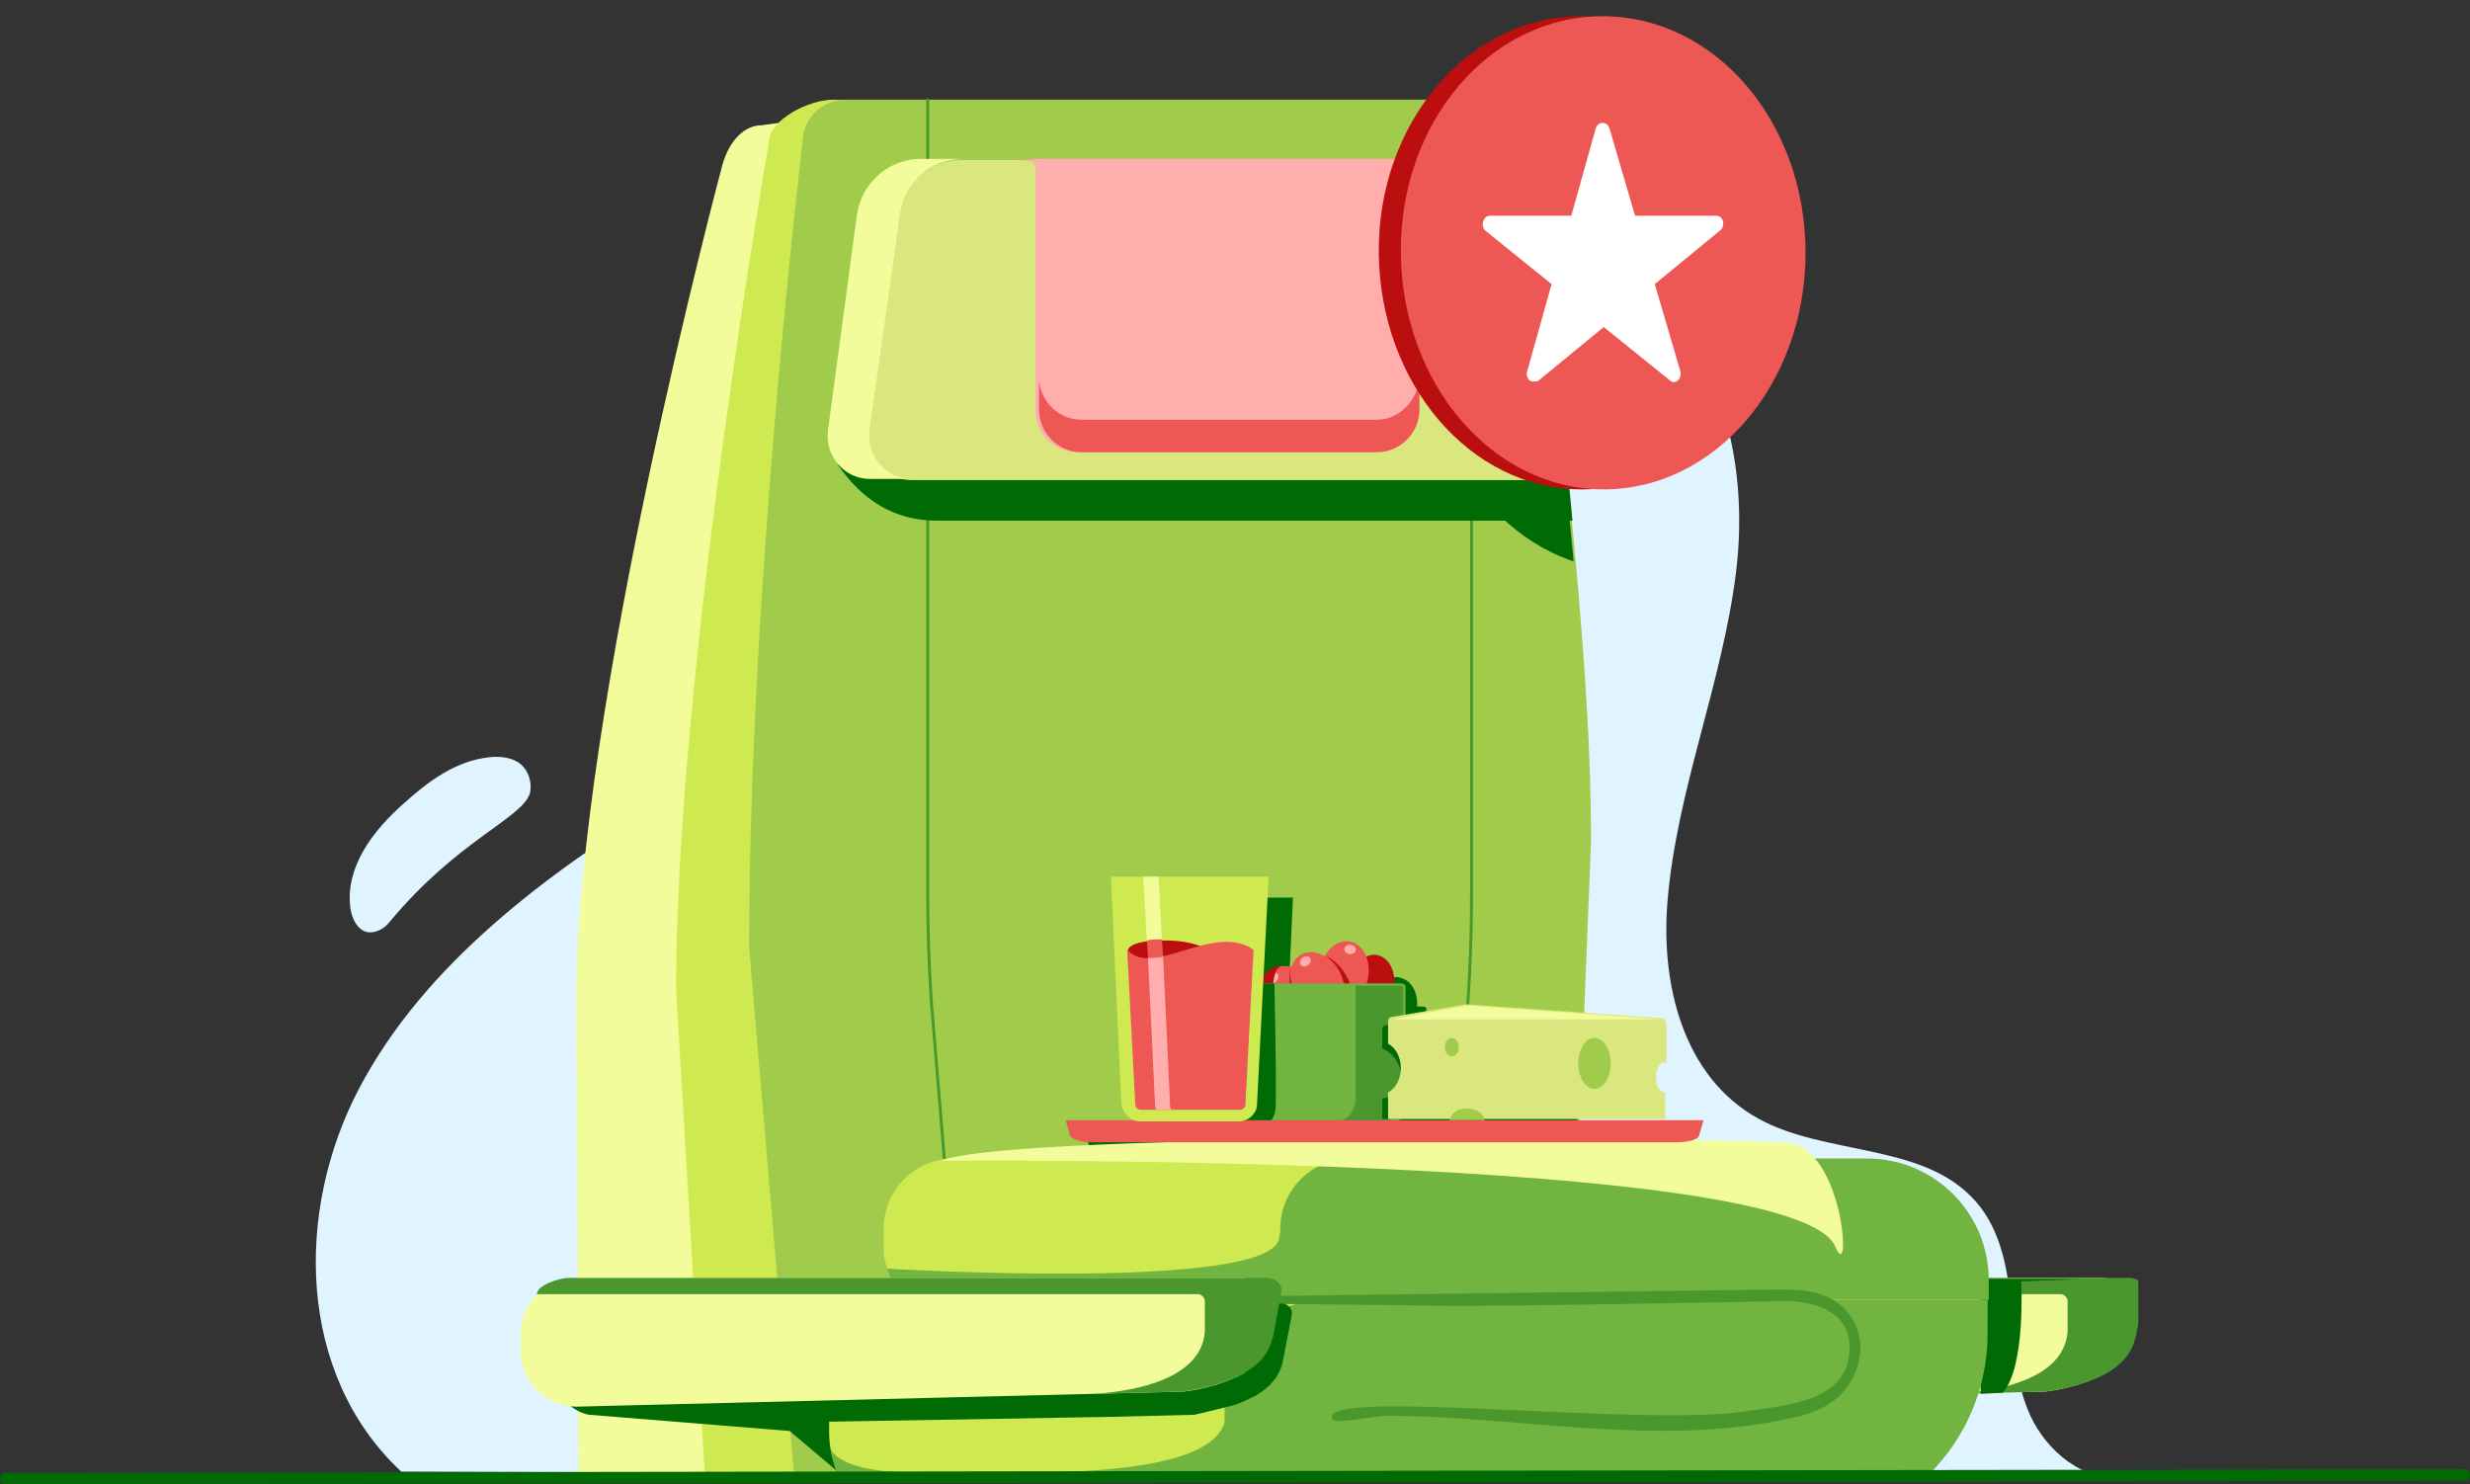 <?xml version="1.0" encoding="utf-8"?>
<!-- Generator: Adobe Illustrator 25.0.1, SVG Export Plug-In . SVG Version: 6.00 Build 0)  -->
<svg version="1.1" id="Layer_1" xmlns="http://www.w3.org/2000/svg" xmlns:xlink="http://www.w3.org/1999/xlink" x="0px" y="0px"
	 width="213px" height="128px" viewBox="0 0 213 128" style="enable-background:new 0 0 213 128;" xml:space="preserve">
<rect x="0" y="0" width="213" height="128" fill="#333333" stroke="none"/>
<style type="text/css">
	.st0{fill:none;}
	.st1{clip-path:url(#SVGID_2_);}
	.st2{opacity:0.247;clip-path:url(#SVGID_4_);}
	.st3{clip-path:url(#SVGID_6_);}
	.st4{opacity:0.247;clip-path:url(#SVGID_8_);}
	.st5{clip-path:url(#SVGID_10_);}
	.st6{opacity:0.247;clip-path:url(#SVGID_12_);}
	.st7{fill:#E1F5FF;}
	.st8{fill:#0B6911;}
	.st9{fill:#ED5958;}
	.st10{fill:#FDAEAF;}
	.st11{fill:#D0E95D;}
	.st12{fill:#A2CA54;}
	.st13{clip-path:url(#SVGID_14_);}
	.st14{fill:#F9F9E8;}
	.st15{fill:#F4FCA0;}
	.st16{fill:#73B448;}
	.st17{fill:none;stroke:#4C9734;stroke-width:0.25;stroke-miterlimit:10;}
	.st18{fill:none;stroke:#4C9734;stroke-width:0.25;stroke-linecap:round;stroke-linejoin:round;stroke-miterlimit:10;}
	.st19{fill:#BA131A;}
	.st20{clip-path:url(#SVGID_16_);fill:#0B6911;}
	.st21{fill:#DBE684;}
	.st22{fill:none;stroke:#73B448;stroke-width:2;stroke-linecap:round;stroke-miterlimit:10;}
	.st23{fill:none;stroke:#D0E95D;stroke-linecap:round;stroke-miterlimit:10;}
	.st24{clip-path:url(#SVGID_18_);fill:#A2CA54;}
	.st25{fill:#ED5958;stroke:#ED5958;stroke-width:0.5;stroke-miterlimit:10;}
	.st26{fill:none;stroke:#ED5958;stroke-width:0.5;stroke-miterlimit:10;}
	.st27{fill-rule:evenodd;clip-rule:evenodd;fill:none;}
	.st28{fill:#136818;}
	.st29{fill:#4C9734;}
	.st30{fill:#FFFFFF;stroke:#0B6911;stroke-miterlimit:10;}
	.st31{fill:#FFFFFF;stroke:#0B6911;stroke-linecap:round;stroke-miterlimit:10;}
	.st32{fill:#FFFFFF;}
	.st33{fill:none;stroke:#0B6911;stroke-linecap:round;stroke-miterlimit:10;}
	.st34{clip-path:url(#SVGID_20_);}
	.st35{fill:none;stroke:#046A38;stroke-width:0.5;stroke-miterlimit:10;}
	.st36{fill:#FFFFFF;stroke:#0B6911;stroke-linejoin:round;stroke-miterlimit:10;}
	.st37{clip-path:url(#SVGID_22_);fill:#0B6911;}
	.st38{fill:none;stroke:#0B6911;stroke-width:2;stroke-linecap:round;stroke-miterlimit:10;}
	.st39{fill:#0B6911;stroke:#0B6911;stroke-width:0.5;stroke-miterlimit:10;}
	.st40{fill:none;stroke:#0B6911;stroke-width:0.5;stroke-miterlimit:10;}
	.st41{fill:none;stroke:#0B6911;stroke-miterlimit:10;}
	.st42{fill:none;stroke:#4C9734;stroke-width:0.5;stroke-linecap:round;stroke-miterlimit:10;}
	.st43{fill:none;stroke:#4C9734;stroke-linecap:round;stroke-miterlimit:10;}
	.st44{clip-path:url(#SVGID_26_);fill:#0B6911;}
	.st45{fill:#EF5854;}
	.st46{fill:#7F2C28;}
	.st47{fill:#FFFFFF;stroke:#0B6911;stroke-width:0.89;stroke-linecap:round;stroke-miterlimit:10;}
	.st48{clip-path:url(#SVGID_28_);fill:#0B6911;}
	.st49{fill:none;stroke:#FDAEAF;stroke-linecap:round;stroke-miterlimit:10;}
	.st50{clip-path:url(#SVGID_30_);fill:#0B6911;}
	.st51{fill:#FFAEAE;}
	.st52{clip-path:url(#SVGID_32_);}
	.st53{opacity:0.247;clip-path:url(#SVGID_34_);}
	.st54{opacity:0.5;fill:#4C9734;}
	.st55{opacity:0.51;fill:#ED5958;}
	.st56{clip-path:url(#SVGID_36_);}
	.st57{opacity:0.247;clip-path:url(#SVGID_38_);}
	.st58{fill:#FFFFFF;stroke:#0B6911;stroke-linecap:round;stroke-linejoin:round;stroke-miterlimit:10;}
	.st59{opacity:0.5;fill:#0B6911;}
	.st60{fill:none;stroke:#ED5958;stroke-width:2.184;stroke-miterlimit:10;}
	.st61{clip-path:url(#SVGID_40_);fill:#A2CA54;}
	.st62{clip-path:url(#SVGID_42_);}
	.st63{fill:#EA5A5C;}
	.st64{clip-path:url(#SVGID_44_);}
	.st65{fill-rule:evenodd;clip-rule:evenodd;fill:#FDAEAF;}
	.st66{fill-rule:evenodd;clip-rule:evenodd;fill:#73B448;}
	.st67{fill-rule:evenodd;clip-rule:evenodd;fill:#ED5958;}
	.st68{fill:none;stroke:#4C9734;stroke-width:7.449605e-02;stroke-linecap:round;stroke-miterlimit:10;}
	.st69{fill:#BFD730;}
	.st70{fill-rule:evenodd;clip-rule:evenodd;fill:#ED1C24;}
	.st71{fill-rule:evenodd;clip-rule:evenodd;fill:#46A41A;}
	.st72{fill-rule:evenodd;clip-rule:evenodd;fill:#BA141A;}
	.st73{clip-path:url(#SVGID_46_);}
	.st74{opacity:0.247;clip-path:url(#SVGID_48_);}
	.st75{clip-path:url(#SVGID_50_);}
	.st76{opacity:0.247;clip-path:url(#SVGID_52_);}
	.st77{clip-path:url(#SVGID_54_);}
	.st78{opacity:0.247;clip-path:url(#SVGID_56_);}
	.st79{clip-path:url(#SVGID_58_);}
	.st80{opacity:0.247;clip-path:url(#SVGID_60_);}
	.st81{clip-path:url(#SVGID_62_);}
	.st82{opacity:0.247;clip-path:url(#SVGID_64_);}
	.st83{clip-path:url(#SVGID_66_);}
	.st84{opacity:0.247;clip-path:url(#SVGID_68_);}
	.st85{clip-path:url(#SVGID_70_);}
	.st86{opacity:0.247;clip-path:url(#SVGID_72_);}
	.st87{clip-path:url(#SVGID_74_);}
	.st88{opacity:0.247;clip-path:url(#SVGID_76_);}
	.st89{fill:none;stroke:#4C9734;stroke-width:0.471;stroke-miterlimit:10;}
	.st90{clip-path:url(#SVGID_78_);}
	.st91{fill:none;stroke:#0B6911;stroke-width:1.142;stroke-linecap:round;stroke-miterlimit:10;}
	.st92{fill:none;stroke:#F9F9E8;stroke-width:1.142;stroke-linecap:round;stroke-miterlimit:10;}
	.st93{clip-path:url(#SVGID_80_);fill:#0B6911;}
	.st94{clip-path:url(#SVGID_82_);}
	.st95{fill:none;stroke:#BA131A;stroke-width:0.222;stroke-miterlimit:10;}
	.st96{fill:none;stroke:#BA131A;stroke-width:0.222;stroke-miterlimit:10;stroke-dasharray:0.893,0.893;}
	.st97{fill:none;stroke:#ED5958;stroke-width:0.314;stroke-linecap:round;stroke-miterlimit:10;}
	.st98{fill:none;stroke:#D0E95D;stroke-width:0.311;stroke-linecap:round;stroke-miterlimit:10;}
	.st99{fill:none;stroke:#BA131A;stroke-width:0.222;stroke-miterlimit:10;stroke-dasharray:0.887,0.887;}
	.st100{clip-path:url(#SVGID_84_);fill:#BA131A;}
	.st101{fill:none;stroke:#4C9734;stroke-width:0.727;stroke-miterlimit:10;}
	.st102{clip-path:url(#SVGID_86_);}
	.st103{clip-path:url(#SVGID_88_);}
	.st104{clip-path:url(#SVGID_90_);}
	.st105{clip-path:url(#SVGID_92_);}
	.st106{clip-path:url(#SVGID_94_);}
	.st107{clip-path:url(#SVGID_96_);}
	.st108{opacity:0.247;clip-path:url(#SVGID_98_);}
	.st109{clip-path:url(#SVGID_100_);}
	.st110{opacity:0.247;clip-path:url(#SVGID_102_);}
	.st111{fill:#56BA22;}
	.st112{fill:#B52025;}
	.st113{fill:#ED1C24;}
	.st114{fill:#BA141A;}
	.st115{fill:none;stroke:#FFFFFF;stroke-miterlimit:10;}
	.st116{fill:none;stroke:#FFFFFF;stroke-linecap:round;stroke-miterlimit:10;}
	.st117{fill:#0B6911;stroke:#0B6911;stroke-linecap:round;stroke-miterlimit:10;}
	.st118{clip-path:url(#SVGID_104_);}
	.st119{opacity:0.247;clip-path:url(#SVGID_106_);}
	.st120{clip-path:url(#SVGID_108_);}
	.st121{opacity:0.247;clip-path:url(#SVGID_110_);}
	.st122{clip-path:url(#SVGID_112_);}
	.st123{opacity:0.247;clip-path:url(#SVGID_114_);}
	.st124{clip-path:url(#SVGID_116_);}
	.st125{opacity:0.247;clip-path:url(#SVGID_118_);}
	.st126{clip-path:url(#SVGID_122_);fill:#0B6911;}
	.st127{clip-path:url(#SVGID_125_);}
	.st128{opacity:0.247;clip-path:url(#SVGID_127_);}
	.st129{clip-path:url(#SVGID_129_);}
	.st130{opacity:0.247;clip-path:url(#SVGID_131_);}
	.st131{fill:none;stroke:#73B448;stroke-width:0.964;stroke-linecap:round;stroke-linejoin:round;stroke-miterlimit:10;}
	.st132{fill:none;stroke:#D0E95D;stroke-width:0.964;stroke-linecap:round;stroke-linejoin:round;stroke-miterlimit:10;}
	.st133{clip-path:url(#SVGID_133_);}
	.st134{opacity:0.247;clip-path:url(#SVGID_135_);}
	.st135{fill:#0B6911;stroke:#0B6911;stroke-miterlimit:10;}
	.st136{clip-path:url(#SVGID_137_);}
	.st137{opacity:0.247;clip-path:url(#SVGID_139_);}
	.st138{fill:#FAADAF;}
	.st139{fill:#4F953A;}
	.st140{fill:#A2C85B;}
	.st141{opacity:0.5;}
	.st142{clip-path:url(#SVGID_141_);}
	.st143{fill:#BED441;}
	.st144{fill-rule:evenodd;clip-rule:evenodd;fill:#E9222D;}
	.st145{fill-rule:evenodd;clip-rule:evenodd;fill:#74BC4C;}
	.st146{fill-rule:evenodd;clip-rule:evenodd;fill:#B71721;}
	.st147{fill:#DAE488;}
	.st148{fill:none;stroke:#136818;stroke-miterlimit:10;}
	.st149{fill:#B71721;}
	.st150{fill:#EC5958;}
	.st151{fill:none;stroke:#4C9734;stroke-width:0.263;stroke-linecap:round;stroke-miterlimit:10;}
	.st152{clip-path:url(#SVGID_144_);fill:#0B6911;}
	.st153{fill:#72BF44;}
	.st154{fill:#1EA8E0;}
	.st155{clip-path:url(#SVGID_146_);}
	.st156{clip-path:url(#SVGID_148_);}
	.st157{opacity:0.247;clip-path:url(#SVGID_150_);}
	.st158{clip-path:url(#SVGID_152_);}
	.st159{opacity:0.247;clip-path:url(#SVGID_154_);}
	.st160{clip-path:url(#SVGID_156_);fill:#0B6911;}
	.st161{opacity:0.15;fill:#0B6911;}
	.st162{clip-path:url(#SVGID_158_);fill:#0B6911;}
	.st163{fill:none;stroke:#0B6911;stroke-linecap:round;stroke-linejoin:round;stroke-miterlimit:10;}
	.st164{fill:none;stroke:#FFFFFF;stroke-width:3.648;stroke-linecap:round;stroke-linejoin:round;stroke-miterlimit:10;}
	.st165{clip-path:url(#SVGID_160_);}
	.st166{opacity:0.247;clip-path:url(#SVGID_162_);}
	.st167{clip-path:url(#SVGID_164_);}
	.st168{opacity:0.247;clip-path:url(#SVGID_166_);}
	.st169{clip-path:url(#SVGID_168_);fill:#0B6911;}
	.st170{clip-path:url(#SVGID_170_);fill:#0B6911;}
	.st171{fill:none;stroke:#BA131A;stroke-width:0.348;stroke-linecap:round;stroke-miterlimit:10;}
	.st172{clip-path:url(#SVGID_174_);fill:#0B6911;}
	.st173{clip-path:url(#SVGID_174_);}
	.st174{clip-path:url(#SVGID_178_);}
	.st175{clip-path:url(#SVGID_180_);}
	.st176{opacity:0.247;clip-path:url(#SVGID_184_);}
	.st177{fill:#E30613;}
	.st178{fill:#C8D400;}
	.st179{fill:#76B82A;}
	.st180{fill:#B70E0C;}
	.st181{clip-path:url(#SVGID_187_);fill:#0B6911;}
	.st182{clip-path:url(#SVGID_189_);}
	.st183{clip-path:url(#SVGID_193_);fill:#0B6911;}
	.st184{clip-path:url(#SVGID_195_);}
	.st185{clip-path:url(#SVGID_197_);}
	.st186{opacity:0.247;clip-path:url(#SVGID_199_);}
	.st187{clip-path:url(#SVGID_201_);}
	.st188{opacity:0.247;clip-path:url(#SVGID_203_);}
	.st189{clip-path:url(#SVGID_205_);}
	.st190{clip-path:url(#SVGID_209_);fill:#0B6911;}
	.st191{opacity:0.61;fill:none;stroke:#FFFFFF;stroke-width:4;stroke-linecap:round;stroke-miterlimit:10;}
	.st192{fill:none;stroke:#FFFFFF;stroke-width:4;stroke-linecap:round;stroke-miterlimit:10;}
	.st193{fill:none;stroke:#FFFFFF;stroke-width:4;stroke-linecap:round;stroke-linejoin:round;stroke-miterlimit:10;}
	.st194{fill:#EC5958;stroke:#FFFFFF;stroke-width:4;stroke-linecap:round;stroke-miterlimit:10;}
	.st195{clip-path:url(#SVGID_211_);}
	.st196{fill-rule:evenodd;clip-rule:evenodd;fill:#ED1D24;}
	.st197{fill-rule:evenodd;clip-rule:evenodd;fill:#72BF44;}
	.st198{fill-rule:evenodd;clip-rule:evenodd;fill:#BA131A;}
	.st199{clip-path:url(#SVGID_214_);fill:#0B6911;}
	.st200{fill:#EC5958;stroke:#FFFFFF;stroke-width:3.5;stroke-linecap:round;stroke-miterlimit:10;}
	.st201{opacity:0.61;fill:none;stroke:#FFFFFF;stroke-width:3.5;stroke-linecap:round;stroke-miterlimit:10;}
	.st202{fill:none;stroke:#FFFFFF;stroke-width:3.5;stroke-linecap:round;stroke-miterlimit:10;}
	.st203{fill:none;stroke:#FFFFFF;stroke-width:3.5;stroke-linecap:round;stroke-linejoin:round;stroke-miterlimit:10;}
	.st204{fill:#ED1D24;}
	.st205{fill:none;stroke:#73B448;stroke-linecap:round;stroke-miterlimit:10;}
	.st206{clip-path:url(#SVGID_216_);fill:#BA131A;}
	.st207{fill:none;stroke:#FFFFFF;stroke-width:3;stroke-linecap:round;stroke-miterlimit:10;}
	.st208{clip-path:url(#SVGID_218_);}
	.st209{opacity:0.247;clip-path:url(#SVGID_220_);}
	.st210{fill:none;stroke:#73B448;stroke-linecap:round;stroke-linejoin:round;stroke-miterlimit:10;}
	.st211{fill:#006A05;}
	.st212{fill:#DFF4FF;}
	.st213{fill:#FFFFFF;stroke:#006A05;stroke-miterlimit:10;}
	.st214{fill:#CEEB42;}
	.st215{fill:#FFACAB;}
	.st216{fill:#6FB537;}
	.st217{fill:#FFFFFF;stroke:#006A05;stroke-linecap:round;stroke-miterlimit:10;}
	.st218{fill:none;stroke:#006A05;stroke-linecap:round;stroke-miterlimit:10;}
	.st219{fill:#A0CB4B;}
	.st220{fill:#EE5854;}
	.st221{fill:#006A05;stroke:#006A05;stroke-miterlimit:10;}
	.st222{fill:#FFFFFF;stroke:#006B00;stroke-linecap:round;stroke-miterlimit:10;}
	.st223{fill:none;stroke:#006B00;stroke-linecap:round;stroke-miterlimit:10;}
	.st224{fill:#DFF3FD;}
	.st225{fill:#CFEA51;}
	.st226{fill:#F3FC9A;}
	.st227{fill:#DAE67E;stroke:#71B440;stroke-miterlimit:10;}
	.st228{clip-path:url(#SVGID_222_);fill:#006A05;}
	.st229{fill:#F3FC9A;stroke:#71B440;stroke-miterlimit:10;}
	.st230{fill:#71B440;}
	.st231{fill:none;stroke:#006A05;stroke-width:1.079;stroke-linecap:round;stroke-miterlimit:10;}
	.st232{fill:#FFFFFF;stroke:#006A05;stroke-width:1;stroke-linecap:round;stroke-miterlimit:10;}
	.st233{fill:#FFADAD;}
	.st234{opacity:0.4;fill:#91CF02;enable-background:new    ;}
	.st235{opacity:0.5;fill:#91CF02;enable-background:new    ;}
	.st236{opacity:0.6;fill:#91CF02;enable-background:new    ;}
	.st237{fill:#FFFFFF;stroke:#EE5854;stroke-width:0.75;stroke-miterlimit:10;}
	.st238{fill:#0B6910;}
	.st239{clip-path:url(#SVGID_224_);}
	.st240{fill:#FFFFFF;stroke:#FFFFFF;stroke-linecap:round;stroke-linejoin:round;stroke-miterlimit:10;}
	.st241{clip-path:url(#SVGID_226_);fill:#0B6911;}
	.st242{fill:#FC7575;}
	.st243{fill:#D13D3D;}
	.st244{fill:#127045;}
	.st245{fill:#3B7F0E;}
	.st246{clip-path:url(#SVGID_228_);fill:#0B6911;stroke:#0B6911;stroke-miterlimit:10;}
	.st247{clip-path:url(#SVGID_230_);fill:#0B6911;}
	.st248{clip-path:url(#SVGID_232_);fill:#0B6911;stroke:#0B6911;stroke-miterlimit:10;}
	.st249{clip-path:url(#SVGID_234_);fill:#0B6911;}
	.st250{clip-path:url(#SVGID_236_);}
	.st251{clip-path:url(#SVGID_238_);}
	.st252{fill:none;stroke:#A2CA54;stroke-linecap:round;stroke-miterlimit:10;}
	.st253{clip-path:url(#SVGID_240_);fill:#0B6911;}
	.st254{clip-path:url(#SVGID_242_);fill:#0B6911;}
	.st255{clip-path:url(#SVGID_244_);}
	.st256{clip-path:url(#SVGID_246_);fill:#0B6911;}
	.st257{fill:none;stroke:#49972D;stroke-width:0.5;stroke-linecap:round;stroke-miterlimit:10;}
	.st258{fill:#DAE67E;}
	.st259{fill:none;stroke:#49972D;stroke-linecap:round;stroke-miterlimit:10;}
	.st260{fill:#49972D;}
	.st261{fill:#BB0E0F;}
	.st262{fill:none;stroke:#FFFFFF;stroke-width:0.92;stroke-linecap:round;stroke-miterlimit:10;}
	.st263{fill:none;stroke:#FFFFFF;stroke-width:0.92;stroke-miterlimit:10;}
	.st264{fill:none;stroke:#49972D;stroke-width:0.345;stroke-linecap:round;stroke-miterlimit:10;}
	.st265{fill:none;stroke:#4C9734;stroke-width:5;stroke-miterlimit:10;}
	.st266{clip-path:url(#SVGID_248_);fill:#006A05;}
	.st267{clip-path:url(#SVGID_250_);fill:#006A05;}
	.st268{fill:#FFFFFF;stroke:#006A05;stroke-width:0.89;stroke-linecap:round;stroke-miterlimit:10;}
	.st269{clip-path:url(#SVGID_252_);}
	.st270{clip-path:url(#SVGID_254_);}
	.st271{fill:none;stroke:#73B448;stroke-width:1.032;stroke-linecap:round;stroke-miterlimit:10;}
	.st272{clip-path:url(#SVGID_256_);fill:#0B6911;}
	.st273{fill:none;stroke:#F9F9E8;stroke-linecap:round;stroke-miterlimit:10;}
	.st274{fill:#FFFFFF;stroke:#ED5958;stroke-linecap:round;stroke-miterlimit:10;}
	.st275{clip-path:url(#SVGID_258_);fill:#0B6911;}
	.st276{fill:#FFFFFF;stroke:#0B6911;stroke-width:1.077;stroke-miterlimit:10;}
	.st277{clip-path:url(#SVGID_260_);}
	.st278{clip-path:url(#SVGID_262_);}
	.st279{fill:#E1F4FD;}
	.st280{fill:#5AA5FB;}
	.st281{opacity:5.000000e-02;}
	.st282{fill-rule:evenodd;clip-rule:evenodd;fill:#046A38;}
	.st283{opacity:0.125;}
	.st284{opacity:0.2;}
	.st285{fill-rule:evenodd;clip-rule:evenodd;fill:#FFFFFF;}
	.st286{clip-path:url(#SVGID_264_);}
	.st287{fill:#94CE28;}
	.st288{fill:none;stroke:#D0E95D;stroke-width:2.093;stroke-linecap:round;stroke-miterlimit:10;}
	.st289{fill:none;stroke:#73B448;stroke-width:3.14;stroke-linecap:square;stroke-miterlimit:10;}
	.st290{fill:none;stroke:#A2CA54;stroke-width:1.046;stroke-linecap:round;stroke-miterlimit:10;}
	.st291{fill:none;stroke:#BA131A;stroke-width:1.046;stroke-linecap:round;stroke-miterlimit:10;}
	.st292{clip-path:url(#SVGID_266_);fill:#0B6911;}
	.st293{fill:#FFFFFF;stroke:#0B6911;stroke-width:1.181;stroke-miterlimit:10;}
	.st294{fill:none;stroke:#0B6911;stroke-width:1.181;stroke-linecap:round;stroke-miterlimit:10;}
	.st295{fill:none;stroke:#0B6911;stroke-width:1.197;stroke-linecap:round;stroke-miterlimit:10;}
	.st296{clip-path:url(#SVGID_268_);fill:#0B6911;}
	.st297{clip-path:url(#SVGID_270_);fill:#0B6911;}
	.st298{clip-path:url(#SVGID_272_);fill:#0B6911;}
	.st299{fill:#FFFFFF;stroke:#FFFFFF;stroke-width:3.63;stroke-linecap:round;stroke-linejoin:round;stroke-miterlimit:10;}
	.st300{fill:none;stroke:#FFFFFF;stroke-width:3.63;stroke-linecap:round;stroke-linejoin:round;stroke-miterlimit:10;}
	.st301{fill:none;stroke:#ED5958;stroke-width:3.63;stroke-linecap:round;stroke-linejoin:round;stroke-miterlimit:10;}
	.st302{fill:none;stroke:#ED5958;stroke-width:2.42;stroke-linecap:round;stroke-linejoin:round;stroke-miterlimit:10;}
	.st303{fill:#0B6911;stroke:#FFFFFF;stroke-linecap:round;stroke-miterlimit:10;}
	.st304{fill:none;stroke:#4C9734;stroke-width:0.891;stroke-linecap:round;stroke-miterlimit:10;}
	.st305{clip-path:url(#SVGID_274_);}
	.st306{fill:#046A38;}
	.st307{clip-path:url(#SVGID_278_);}
	.st308{clip-path:url(#SVGID_280_);}
	.st309{opacity:0.61;}
	.st310{clip-path:url(#SVGID_282_);}
	.st311{clip-path:url(#SVGID_284_);fill:#0B6911;}
	.st312{opacity:0.35;fill:#0B6911;}
	.st313{clip-path:url(#SVGID_286_);}
	.st314{fill:none;stroke:#4C9734;stroke-width:0.185;stroke-linecap:round;stroke-miterlimit:10;}
	.st315{clip-path:url(#SVGID_288_);fill:#0B6911;}
	.st316{clip-path:url(#SVGID_290_);fill:#0B6911;}
	.st317{clip-path:url(#SVGID_292_);}
	.st318{clip-path:url(#SVGID_294_);}
	.st319{clip-path:url(#SVGID_296_);}
	.st320{clip-path:url(#SVGID_298_);}
	.st321{clip-path:url(#SVGID_302_);}
	.st322{opacity:0.247;clip-path:url(#SVGID_304_);}
	.st323{fill:#F1FF8D;}
	.st324{clip-path:url(#SVGID_306_);}
	.st325{clip-path:url(#SVGID_308_);}
	.st326{clip-path:url(#SVGID_312_);fill:#0B6911;}
	.st327{fill:none;stroke:#DBE684;stroke-linecap:round;stroke-miterlimit:10;}
	.st328{clip-path:url(#SVGID_314_);}
	.st329{fill:none;stroke:#0B6911;stroke-width:0.662;stroke-linecap:round;stroke-miterlimit:10;}
	.st330{clip-path:url(#SVGID_316_);}
	.st331{clip-path:url(#SVGID_318_);}
	.st332{clip-path:url(#SVGID_320_);}
	.st333{clip-path:url(#SVGID_324_);}
	.st334{clip-path:url(#SVGID_326_);}
	.st335{clip-path:url(#SVGID_328_);}
	.st336{fill:#B62226;}
	.st337{clip-path:url(#SVGID_330_);}
	.st338{clip-path:url(#SVGID_332_);}
	.st339{clip-path:url(#SVGID_334_);}
	.st340{opacity:0.247;clip-path:url(#SVGID_336_);}
	.st341{clip-path:url(#SVGID_338_);}
	.st342{fill:#356D4A;}
	.st343{clip-path:url(#SVGID_340_);}
	.st344{fill:none;stroke:#ED5958;stroke-linecap:round;stroke-miterlimit:10;}
	.st345{fill:#0B6911;stroke:#FFFFFF;stroke-miterlimit:10;}
	.st346{opacity:0.35;fill:#F9F9E8;}
	.st347{clip-path:url(#SVGID_342_);fill:#0B6911;}
	.st348{fill:none;stroke:#FFFFFF;stroke-width:3.351;stroke-linecap:round;stroke-miterlimit:10;}
	.st349{fill:#75B24E;}
	.st350{fill:#CFE667;}
	.st351{fill:#F3FAA4;}
	.st352{clip-path:url(#SVGID_344_);}
	.st353{clip-path:url(#SVGID_346_);}
	.st354{clip-path:url(#SVGID_348_);}
	.st355{clip-path:url(#SVGID_352_);}
	.st356{clip-path:url(#SVGID_354_);}
	.st357{clip-path:url(#SVGID_356_);}
	.st358{clip-path:url(#SVGID_358_);}
	.st359{fill:#FF1D25;}
	.st360{clip-path:url(#SVGID_360_);}
	.st361{clip-path:url(#SVGID_362_);}
	.st362{clip-path:url(#SVGID_364_);}
	.st363{clip-path:url(#SVGID_366_);}
	.st364{fill:#BED80F;}
	.st365{fill-rule:evenodd;clip-rule:evenodd;fill:#EF1716;}
	.st366{fill-rule:evenodd;clip-rule:evenodd;fill:#6FC03A;}
	.st367{fill-rule:evenodd;clip-rule:evenodd;fill:#BB0E0F;}
	.st368{fill:#E50000;}
	.st369{fill:#C7D500;}
	.st370{fill:#74B916;}
	.st371{fill:#B80800;}
	.st372{clip-path:url(#SVGID_368_);}
	.st373{opacity:0.247;clip-path:url(#SVGID_370_);}
	.st374{clip-path:url(#SVGID_372_);}
	.st375{clip-path:url(#SVGID_374_);fill:#F0FF85;}
	.st376{clip-path:url(#SVGID_374_);fill:#CFEA51;}
	.st377{clip-path:url(#SVGID_374_);fill-rule:evenodd;clip-rule:evenodd;fill:#FFADAD;}
	.st378{clip-path:url(#SVGID_374_);fill-rule:evenodd;clip-rule:evenodd;fill:#A0CB4B;}
	.st379{clip-path:url(#SVGID_374_);fill-rule:evenodd;clip-rule:evenodd;fill:#EE5854;}
	.st380{clip-path:url(#SVGID_376_);fill:#49972D;}
	.st381{clip-path:url(#SVGID_376_);fill:#71B440;}
	.st382{clip-path:url(#SVGID_376_);fill:#A0CB4B;}
	.st383{clip-path:url(#SVGID_376_);}
	.st384{fill:#336E49;}
	.st385{fill:#077144;}
	.st386{fill:#91CF02;}
	.st387{clip-path:url(#SVGID_378_);fill:#006A05;}
	.st388{fill:#006A05;stroke:#006A05;stroke-width:1.5;stroke-miterlimit:10;}
	.st389{fill:#56A2FD;}
	.st390{fill:none;stroke:#EE5854;stroke-linecap:round;stroke-linejoin:round;stroke-miterlimit:10;}
	.st391{fill:none;stroke:#A0CB4B;stroke-linecap:round;stroke-linejoin:round;stroke-miterlimit:10;}
	.st392{clip-path:url(#SVGID_380_);fill:#006A05;}
	.st393{fill:#F05750;}
	.st394{fill:none;stroke:#FFFFFF;stroke-width:3;stroke-linecap:round;stroke-linejoin:round;stroke-miterlimit:10;}
	.st395{clip-path:url(#SVGID_382_);fill:#006A05;}
	.st396{clip-path:url(#SVGID_384_);}
	.st397{clip-path:url(#SVGID_386_);}
	.st398{clip-path:url(#SVGID_390_);}
	.st399{clip-path:url(#SVGID_392_);}
	.st400{clip-path:url(#SVGID_396_);}
	.st401{clip-path:url(#SVGID_400_);}
	.st402{clip-path:url(#SVGID_402_);}
	.st403{clip-path:url(#SVGID_404_);}
	.st404{clip-path:url(#SVGID_406_);}
	.st405{clip-path:url(#SVGID_408_);}
	.st406{clip-path:url(#SVGID_410_);}
	.st407{clip-path:url(#SVGID_414_);}
	.st408{clip-path:url(#SVGID_418_);}
	.st409{clip-path:url(#SVGID_420_);}
	.st410{clip-path:url(#SVGID_422_);}
	.st411{clip-path:url(#SVGID_424_);}
	.st412{clip-path:url(#SVGID_426_);}
	.st413{clip-path:url(#SVGID_428_);}
	.st414{clip-path:url(#SVGID_430_);}
	.st415{clip-path:url(#SVGID_432_);}
	.st416{clip-path:url(#SVGID_434_);}
	.st417{clip-path:url(#SVGID_436_);}
	.st418{fill:#F0FF85;}
	.st419{fill-rule:evenodd;clip-rule:evenodd;fill:#FFADAD;}
	.st420{fill-rule:evenodd;clip-rule:evenodd;fill:#A0CB4B;}
	.st421{fill-rule:evenodd;clip-rule:evenodd;fill:#EE5854;}
	.st422{clip-path:url(#SVGID_438_);}
	.st423{opacity:0.247;clip-path:url(#SVGID_440_);}
	.st424{clip-path:url(#SVGID_442_);}
	.st425{opacity:0.247;clip-path:url(#SVGID_444_);}
	.st426{clip-path:url(#SVGID_446_);}
	.st427{opacity:0.247;clip-path:url(#SVGID_448_);}
	.st428{clip-path:url(#SVGID_452_);}
	.st429{opacity:0.247;clip-path:url(#SVGID_456_);}
	.st430{clip-path:url(#SVGID_460_);}
	.st431{opacity:0.247;clip-path:url(#SVGID_464_);}
	.st432{clip-path:url(#SVGID_467_);}
	.st433{clip-path:url(#SVGID_469_);}
	.st434{clip-path:url(#SVGID_471_);fill:#006A05;}
	.st435{clip-path:url(#SVGID_473_);fill:#006A05;}
	.st436{clip-path:url(#SVGID_475_);}
	.st437{fill:none;stroke:#006A05;stroke-miterlimit:10;}
	.st438{clip-path:url(#SVGID_478_);}
	.st439{clip-path:url(#SVGID_481_);}
	.st440{clip-path:url(#SVGID_484_);fill:#006A05;}
	.st441{clip-path:url(#SVGID_486_);}
	.st442{clip-path:url(#SVGID_488_);fill:#006A05;}
	.st443{fill:#D8E47D;}
	.st444{fill:#9EC94B;}
	.st445{fill:#CDE851;}
	.st446{fill:#EC5854;}
	.st447{clip-path:url(#SVGID_490_);}
	.st448{fill:#49952D;}
	.st449{clip-path:url(#SVGID_494_);}
	.st450{fill:#BCD610;}
	.st451{fill-rule:evenodd;clip-rule:evenodd;fill:#ED1816;}
	.st452{fill-rule:evenodd;clip-rule:evenodd;fill:#70BE3B;}
	.st453{fill-rule:evenodd;clip-rule:evenodd;fill:#B90E0F;}
	.st454{clip-path:url(#SVGID_500_);}
	.st455{clip-path:url(#SVGID_502_);}
	.st456{clip-path:url(#SVGID_504_);}
	.st457{clip-path:url(#SVGID_506_);}
	.st458{fill:#802B25;}
	.st459{fill:#52BB04;}
	.st460{fill:#B61D1F;}
	.st461{fill:#EF1616;}
	.st462{fill:#BB100F;}
	.st463{fill:#DDF2FD;}
	.st464{fill:#F1FA98;}
	.st465{clip-path:url(#SVGID_508_);fill:#006A05;}
	.st466{fill:#FDABAB;}
	.st467{fill:#71B240;}
	.st468{fill:#B90E0F;}
	.st469{clip-path:url(#SVGID_512_);}
	.st470{clip-path:url(#SVGID_514_);}
	.st471{clip-path:url(#SVGID_516_);}
	.st472{clip-path:url(#SVGID_518_);fill:#006A05;}
	.st473{fill:#DCDBD9;}
	.st474{fill:#5A5958;}
	.st475{fill:#9C9C9A;}
	.st476{clip-path:url(#SVGID_522_);}
	.st477{clip-path:url(#SVGID_526_);}
	.st478{fill:#EB5958;}
	.st479{clip-path:url(#SVGID_530_);}
	.st480{fill:#B81319;}
	.st481{fill:#ED5854;}
	.st482{clip-path:url(#SVGID_534_);}
	.st483{opacity:0.247;clip-path:url(#SVGID_538_);}
	.st484{clip-path:url(#SVGID_542_);}
	.st485{clip-path:url(#SVGID_546_);}
	.st486{fill:#49972D;stroke:#49972D;stroke-linecap:round;stroke-linejoin:round;stroke-miterlimit:10;}
	.st487{fill:none;stroke:#49972D;stroke-linecap:round;stroke-linejoin:round;stroke-miterlimit:10;}
	.st488{fill:#A0CB4B;stroke:#49972D;stroke-linecap:round;stroke-miterlimit:10;}
	.st489{fill:none;stroke:#A0CB4B;stroke-linecap:round;stroke-miterlimit:10;}
	.st490{fill:none;stroke:#71B440;stroke-linecap:round;stroke-miterlimit:10;}
	.st491{fill:#FFFFFF;stroke:#49972D;stroke-miterlimit:10;}
	.st492{clip-path:url(#SVGID_548_);}
	.st493{clip-path:url(#SVGID_551_);}
	.st494{clip-path:url(#SVGID_554_);}
	.st495{fill:#FFFFFF;stroke:#FFFFFF;stroke-width:4;stroke-linecap:round;stroke-linejoin:round;stroke-miterlimit:10;}
	.st496{opacity:0.81;fill:#A0CB4B;}
	.st497{clip-path:url(#SVGID_557_);}
	.st498{fill:none;stroke:#006A05;stroke-width:0.755;stroke-miterlimit:10;}
	.st499{clip-path:url(#SVGID_560_);fill:#006A05;}
	.st500{clip-path:url(#SVGID_562_);}
	.st501{opacity:0.247;clip-path:url(#SVGID_564_);}
	.st502{clip-path:url(#SVGID_566_);}
	.st503{opacity:0.247;clip-path:url(#SVGID_568_);}
	.st504{clip-path:url(#SVGID_570_);}
	.st505{clip-path:url(#SVGID_572_);}
	.st506{clip-path:url(#SVGID_574_);}
	.st507{clip-path:url(#SVGID_576_);}
	.st508{clip-path:url(#SVGID_578_);}
	.st509{clip-path:url(#SVGID_580_);}
	.st510{clip-path:url(#SVGID_582_);}
	.st511{clip-path:url(#SVGID_584_);}
	.st512{clip-path:url(#SVGID_586_);}
	.st513{clip-path:url(#SVGID_588_);}
	.st514{clip-path:url(#SVGID_590_);}
	.st515{clip-path:url(#SVGID_592_);}
	.st516{clip-path:url(#SVGID_594_);}
	.st517{opacity:0.35;}
	.st518{clip-path:url(#SVGID_596_);}
	.st519{clip-path:url(#SVGID_598_);}
	.st520{clip-path:url(#SVGID_600_);}
	.st521{opacity:0.247;clip-path:url(#SVGID_602_);}
	.st522{clip-path:url(#SVGID_604_);}
	.st523{clip-path:url(#SVGID_606_);}
	.st524{clip-path:url(#SVGID_608_);}
	.st525{opacity:0.247;clip-path:url(#SVGID_610_);}
	.st526{clip-path:url(#SVGID_612_);}
	.st527{fill:#EF1716;}
	.st528{clip-path:url(#SVGID_614_);fill:#006A05;}
	.st529{fill:none;stroke:#49972D;stroke-width:0.251;stroke-linecap:round;stroke-miterlimit:10;}
	.st530{clip-path:url(#SVGID_616_);fill:#006A05;}
	.st531{clip-path:url(#SVGID_618_);}
	.st532{clip-path:url(#SVGID_618_);fill:#006A05;}
	.st533{fill:none;stroke:#71B440;stroke-linecap:round;stroke-linejoin:round;stroke-miterlimit:10;}
	.st534{clip-path:url(#SVGID_620_);fill:#006A05;}
	.st535{clip-path:url(#SVGID_622_);fill:#006A05;}
	.st536{clip-path:url(#SVGID_624_);fill:#006A05;}
	.st537{clip-path:url(#SVGID_626_);}
	.st538{clip-path:url(#SVGID_626_);fill:#006A05;}
	.st539{clip-path:url(#SVGID_628_);fill:#006A05;}
	.st540{clip-path:url(#SVGID_630_);}
	.st541{clip-path:url(#SVGID_632_);fill:#006A05;}
	.st542{clip-path:url(#SVGID_636_);}
	.st543{clip-path:url(#SVGID_642_);}
	.st544{clip-path:url(#SVGID_648_);}
	.st545{clip-path:url(#SVGID_652_);}
	.st546{opacity:0.247;clip-path:url(#SVGID_654_);}
	.st547{clip-path:url(#SVGID_656_);}
	.st548{clip-path:url(#SVGID_658_);fill:#49972D;}
	.st549{clip-path:url(#SVGID_658_);fill:#71B440;}
	.st550{clip-path:url(#SVGID_658_);fill:#A0CB4B;}
	.st551{clip-path:url(#SVGID_658_);}
	.st552{clip-path:url(#SVGID_660_);fill:#006A05;}
	.st553{clip-path:url(#SVGID_662_);}
	.st554{clip-path:url(#SVGID_662_);fill:#006A05;}
	.st555{fill:#EE5750;}
	.st556{fill:#FFFFFF;stroke:#FFFFFF;stroke-width:3.478;stroke-linecap:round;stroke-linejoin:round;stroke-miterlimit:10;}
	.st557{clip-path:url(#SVGID_666_);}
	.st558{clip-path:url(#SVGID_670_);fill:#006A05;}
	.st559{clip-path:url(#SVGID_672_);fill:#006A05;}
</style>
<rect class="st0" width="213" height="128"/>
<g>
	<g>
		<g>
			<path class="st212" d="M34.6,126.9c-9-8.4-9.2-22.5-3.6-33.1s16-18.4,26.6-24.9s21.9-12.2,31.2-20.3c7.5-6.7,13.5-14.9,21.8-20.8
				s20.2-9,29-4c8.8,5,11.3,16,10.1,25.6s-5.1,18.7-5.9,28.3c-0.6,7.1,1.3,15.2,7.9,18.8c5.7,3.1,13.8,2.1,18.3,6.7
				c2.4,2.4,3.1,5.9,3.4,9.2s0.3,6.7,1.7,9.7c1.4,3,4.5,5.7,8.1,5.3"/>
		</g>
		<g>
			<g>
				<path class="st226" d="M129.5,127.5H49.9l-0.2-41.4c0-24.8,12.6-71.9,12.6-71.9c0.6-2.1,1.9-3.4,3.4-3.4l5.1-0.7h50.7
					c2,0,3.7,1.6,3.7,3.7l3.1,31.4c0.9,9.4,1.3,18.8,1.3,28.2L129.5,127.5z"/>
				<path class="st225" d="M135,127.5H60.8l-2.5-42.2c0-27.3,8-73,8-73c0-2,3.5-3.7,5.5-3.7h55.8c2,0,3.7,1.6,3.7,3.7l3.1,32.1
					c0.9,9.4,1.3,18.8,1.3,28.2L135,127.5z"/>
				<path class="st219" d="M135,127.5H68.5l-3.9-45.8c0-31.1,4.6-69.4,4.6-69.4c0-2,1.6-3.7,3.7-3.7h55.8c2,0,3.7,1.6,3.7,3.7
					l3.1,32.1c0.9,9.4,1.7,18.8,1.7,28.2L135,127.5z"/>
				<path class="st529" d="M80,8.6V77c0,3.1,0.1,6.1,0.3,9.2l3.4,41.2"/>
				<path class="st529" d="M126.9,8.6V77c0,3.1-0.1,6.1-0.3,9.2l-3.4,41.2"/>
			</g>
			<g>
				<defs>
					<path id="SVGID_615_" d="M182.7,109.6h-2.3H137h-1.5l1.5-37.7c0-9.3-0.8-18.5-1.7-27.7h0l-0.4-4.1c1.2-0.7,2-2.1,1.8-3.6
						l-2.5-18.6c-0.2-1.3-0.8-2.5-1.8-3.4l-0.3-3c0-2-1.6-3.7-3.7-3.7h-1.1H72.7h-1.1c-1.5,0-3.6,0.8-4.8,2.1l-1.4,0.2
						c-1.5,0-2.7,1.3-3.4,3.4c0,0-12.6,47.1-12.6,71.9l0.1,24.2h-0.1h-0.5c-0.7,0-2.4,0.5-2.7,1.2c-1,0.9-1.6,2.2-1.6,3.6v1.5
						c0,2.6,2,4.7,4.6,4.8c0.1,0.1,0.3,0.2,0.4,0.3l0,5.9h11h7.7h61h5.5l0.3-6.4l1.5,0l0.5,0l0,0l29.7-0.8c0,0,0.2,0,0.4,0l8.1-0.2
						c0.4-0.1,0.8-0.1,1.2-0.2c0,0,0.1,0,0.1,0c0.4-0.1,0.8-0.2,1.2-0.3c0,0,0.1,0,0.1,0c0.4-0.1,0.8-0.3,1.2-0.4c0,0,0,0,0.1,0
						c0.4-0.2,0.8-0.4,1.2-0.6c0,0,0,0,0,0v0c1.2-0.7,2.1-1.6,2.4-2.9c0,0,0,0,0,0l0.1-0.3l0.7-3.8
						C183.7,110.1,183.2,109.6,182.7,109.6z"/>
				</defs>
				<clipPath id="SVGID_2_">
					<use xlink:href="#SVGID_615_"  style="overflow:visible;"/>
				</clipPath>
				<path style="clip-path:url(#SVGID_2_);fill:#006A05;" d="M142.2,8.4c-0.3,0-0.6,0-0.9,0.1c-0.3,0-0.6-0.1-0.9-0.1
					c-9.7,0-17.5,9.1-17.4,20.4s7.9,20.4,17.5,20.4c0.3,0,0.6,0,0.9-0.1c0.3,0,0.6,0.1,0.9,0.1c9.6,0,17.4-9.1,17.4-20.4
					S151.8,8.4,142.2,8.4z"/>
				<path style="clip-path:url(#SVGID_2_);fill:#006A05;" d="M145.7,98.6v-2.4c-0.1,0-0.1,0.1-0.2,0.1c-0.4,0-0.7-0.6-0.7-1.3
					c0-0.7,0.3-1.3,0.7-1.3c0.1,0,0.1,0,0.2,0.1v-3.4c0-0.3-0.2-0.5-0.4-0.5l-16.9-1.2l-5.4,1V87c0-0.1-0.1-0.2-0.2-0.2h-0.6
					c0.1-1.2-0.5-2.3-1.5-2.5c-0.3-0.1-0.6,0-0.9,0.1c-0.3-0.7-0.8-1.2-1.4-1.3c-0.9-0.2-1.7,0.4-2.2,1.3c-0.7-0.4-1.5-0.5-2.1-0.1
					c-0.3,0.2-0.6,0.6-0.7,1c0,0,0,0,0,0c0,0,0,0,0,0l-0.1,0l0,0c-0.2-0.1-0.5-0.1-0.7-0.1c0,0,0,0,0,0c0,0-0.6-0.1-1.1,0.3
					c0,0-0.1,0-0.1,0.1c-0.1,0.1-0.2,0.1-0.2,0.2c0,0,0,0,0,0c0,0,0,0,0,0.1c0,0-0.1,0.1-0.1,0.1l0.4-8.6H97.8l1,19.6
					c0,0.6,0.4,1.1,0.9,1.4h-5.9l0.4,1.4c0.2,0.3,1,0.5,1.9,0.5h50.4c0.9,0,1.6-0.2,1.9-0.5l0.4-1.4H145.7z M109.6,98.5L109.6,98.5
					L109.6,98.5C109.6,98.6,109.6,98.6,109.6,98.5z"/>
			</g>
			<path class="st211" d="M72.2,40L72.2,40c2.1,3.1,4.9,4.9,8.6,4.9h54.8l-0.6-6.4L72.2,40z"/>
			<g>
				<path class="st258" d="M82.9,13.8H129c2.8,0,5.1,2,5.5,4.8l2.5,18.6c0.3,2.2-1.4,4.2-3.6,4.2H78.6c-2.2,0-3.9-2-3.6-4.2
					l2.5-18.6C77.9,15.8,80.2,13.8,82.9,13.8z"/>
				<path class="st226" d="M75,37.1c-0.3,2.2,1.4,4.2,3.6,4.2H75c-2.2,0-3.9-2-3.6-4.2l2.5-18.6c0.4-2.7,2.7-4.8,5.5-4.8h3.7
					c-2.8,0-5.1,2-5.5,4.8L75,37.1z"/>
				<path class="st233" d="M92.9,39h25.4c2,0,3.7-1.6,3.7-3.7V14.6c0-0.4-0.4-0.8-0.8-0.8H89.3l-1.5,0l0.9,0.1
					c0.4,0,0.6,0.3,0.6,0.7v20.7C89.3,37.4,90.9,39,92.9,39z"/>
				<path class="st233" d="M93.3,39h25.4c2,0,3.7-1.6,3.7-3.7V14.6c0-0.4-0.5-0.9-0.9-0.9H89.6l-1.5,0.1l0.9,0.1
					c0.4,0,0.6,0.3,0.6,0.7v20.7C89.6,37.4,91.3,39,93.3,39z"/>
				<path class="st220" d="M118.7,36.2H93.3c-2,0-3.7-1.6-3.7-3.7v2.8c0,2,1.6,3.7,3.7,3.7h25.4c2,0,3.7-1.6,3.7-3.7v-2.8
					C122.3,34.5,120.7,36.2,118.7,36.2z"/>
			</g>
			<path class="st211" d="M47,115.1c0,6.5,3.8,6.9,3.8,6.9l17.3,1.4l4.6,3.9h13.8l-8.3-7L47,115.1z"/>
			<g>
				<defs>
					<rect id="SVGID_617_" x="55.4" y="70.5" width="129" height="57.1"/>
				</defs>
				<clipPath id="SVGID_4_">
					<use xlink:href="#SVGID_617_"  style="overflow:visible;"/>
				</clipPath>
				<g style="clip-path:url(#SVGID_4_);">
					<path class="st226" d="M181.6,110.3v8.1c-1.6,0.9-3.6,1.4-5.2,1.6l-52.4,1.3c-2.6,0-4.8-2.1-4.8-4.8v-1.5
						c0-2.3,1.6-4.2,3.8-4.7c0.3-0.1,0.7-0.1,1-0.1H181.6z"/>
					<g>
						<path class="st260" d="M184.9,111.4l-0.7,3.8l-0.1,0.3c0,0,0,0,0,0c-0.7,3-4.8,4.1-7.7,4.5l-7.9,0.2c2.3-0.1,9.5-0.8,9.8-5.4
							l0-2.6c0-0.3-0.3-0.6-0.6-0.6h-57c0-0.8,2-1.4,2.7-1.4h60.4C184.5,110.3,184.9,110.8,184.9,111.4z"/>
						<path class="st260" d="M168.3,120.2l-0.5,0C167.9,120.2,168,120.2,168.3,120.2z"/>
					</g>
					<polygon class="st211" points="138.2,110.3 135.4,110.3 135.4,121.1 138.2,121 					"/>
				</g>
				<path style="clip-path:url(#SVGID_4_);fill:#006A05;" d="M172.7,120.1c2-2.2,1.6-9.6,1.6-9.6l5.1-0.2h-8.6v9.9L172.7,120.1z"/>
				<g style="clip-path:url(#SVGID_4_);">
					<g>
						<path class="st225" d="M137.3,112.1H80.1c-4.7,0-8.6,3.8-8.6,8.6v2.8c0,4.7,3.8,8.6,8.6,8.6h40.1c9.5,0,17.1-7.7,17.1-17.1
							V112.1z"/>
						<path class="st225" d="M137.3,112.1H80.6c-2.5,0-4.4-2-4.4-4.4V106c0-3.4,2.7-6.1,6.1-6.1h44.5c5.8,0,10.5,4.7,10.5,10.5
							V112.1z"/>
					</g>
					<g>
						<path class="st230" d="M171.5,112.1h-57.3c-4.7,0-8.6,3.8-8.6,8.6v2.8c0,4.7,3.8,8.6,8.6,8.6h40.1c9.5,0,17.1-7.7,17.1-17.1
							V112.1z"/>
						<path class="st230" d="M171.5,112.1h-56.7c-2.5,0-4.4-2-4.4-4.4V106c0-3.4,2.7-6.1,6.1-6.1H161c5.8,0,10.5,4.7,10.5,10.5
							V112.1z"/>
						<path class="st230" d="M76.5,109.4c0,0,33,2,33.8-2.6c0.7-4.6,3.9,5.3,3.9,5.3H80.1C80.1,112.1,77.3,112.1,76.5,109.4z"/>
						<path class="st260" d="M114.9,122.4c0.2,0.4,3.1-0.2,4.4-0.3c11.3-0.1,23.3,2.8,35.1,0.2c1.5-0.3,2.9-0.8,4.1-1.8
							c1.2-1.1,2.1-2.9,1.9-4.8c-0.2-1.9-1.5-3.3-2.9-3.9c-1.4-0.6-2.9-0.6-4.4-0.6c-13.1,0.2-59,0.7-72,1c0,0,38.8,0.3,42.9,0.4
							c4.1,0.1,29.8-0.4,29.8-0.4s5.6-0.3,5.7,3.9c0.1,4.9-5.8,5.1-9,5.6C141.7,123.1,113.3,119.6,114.9,122.4z"/>
						<path class="st226" d="M81.1,100.1c0,0,74.4-0.7,77.2,7.5c0.1,0.3,0.8,1.5,0.6-1.1c-0.3-3.2-1.8-7.4-4.4-7.9
							S87.5,97.5,81.1,100.1z"/>
					</g>
					<path class="st230" d="M71.6,124.8c0,0,0.2,2.3,8.2,2.2s24.9,0.9,25.9-4.7l8.6,9.8L83,132C83,132,72.9,133.5,71.6,124.8z"/>
				</g>
			</g>
			<path class="st211" d="M71.3,122.6l23.2-0.4c0,0,0.2,0,0.4,0l8.1-0.2c0.4-0.1,3.5-0.8,3.9-1c0,0,0.9-0.4,1.3-0.6c0,0,0,0,0,0v0
				c1.2-0.7,2.1-1.6,2.4-2.9c0,0,0,0,0,0l0.8-4.1c0.1-0.6-0.4-1-0.9-1l-40.2,1.5"/>
			<g>
				<path class="st226" d="M107.3,110.3v8.1c-1.6,0.9-3.6,1.4-5.2,1.6l-52.4,1.3c-2.6,0-4.8-2.1-4.8-4.8v-1.5c0-2.3,1.6-4.2,3.8-4.7
					c0.3-0.1,0.7-0.1,1-0.1H107.3z"/>
				<g>
					<path class="st260" d="M110.5,111.4l-0.7,3.8l-0.1,0.3c0,0,0,0,0,0c-0.7,3-4.8,4.1-7.7,4.5l-7.9,0.2c2.3-0.1,9.5-0.8,9.8-5.4
						l0-2.6c0-0.3-0.3-0.6-0.6-0.6h-57c0-0.8,2-1.4,2.7-1.4h60.4C110.1,110.3,110.6,110.8,110.5,111.4z"/>
					<path class="st260" d="M94,120.2l-0.5,0C93.5,120.2,93.7,120.2,94,120.2z"/>
				</g>
			</g>
		</g>
		<g>
			<path class="st211" d="M212.5,127.7L0.5,128c-0.3,0-0.5-0.2-0.5-0.5s0.2-0.5,0.5-0.5l212-0.3c0.3,0,0.5,0.2,0.5,0.5
				S212.8,127.7,212.5,127.7z"/>
		</g>
		<g>
			<path class="st212" d="M33.6,79.5c-0.4,0.5-1,0.9-1.7,0.9c-1,0-1.6-1.2-1.7-2.2c-0.4-3.5,2-6.6,4.6-8.9c2.1-1.9,4.5-3.7,7.4-4
				c0.9-0.1,2,0,2.7,0.6s1,1.6,0.8,2.5C45,70.6,39.5,72.4,33.6,79.5z"/>
		</g>
		<g>
			<g>
				<g>
					<g>
						<g>
							<path class="st261" d="M136.3,1.4c9.7,0,17.5,9.1,17.5,20.4s-7.8,20.4-17.4,20.4c-9.6,0-17.4-9.1-17.5-20.4
								S126.7,1.4,136.3,1.4z"/>
						</g>
					</g>
				</g>
			</g>
			<g>
				<g>
					<g>
						<path class="st220" d="M138.2,1.4c9.7,0,17.5,9.1,17.5,20.4s-7.8,20.4-17.4,20.4c-9.6,0-17.4-9.1-17.5-20.4
							S128.5,1.4,138.2,1.4z"/>
						<path class="st32" d="M148.6,19.1c-0.1-0.3-0.3-0.5-0.6-0.5h-7l-2.2-7.5c-0.1-0.3-0.3-0.5-0.6-0.5c-0.3,0-0.5,0.2-0.6,0.5
							l-2.1,7.5h-7c-0.3,0-0.5,0.2-0.6,0.5c-0.1,0.3,0,0.6,0.2,0.8l5.7,4.6l-2.1,7.5c-0.1,0.3,0,0.6,0.2,0.8
							c0.1,0.1,0.2,0.1,0.4,0.1c0.1,0,0.3,0,0.4-0.1l5.6-4.6l5.7,4.6c0.2,0.2,0.5,0.2,0.7,0c0.2-0.2,0.3-0.5,0.2-0.8l-2.2-7.5
							l5.6-4.6C148.6,19.7,148.6,19.4,148.6,19.1z"/>
					</g>
				</g>
			</g>
		</g>
	</g>
	<g>
		<g>
			<g>
				<g>
					<g>
						
							<ellipse transform="matrix(0.173 -0.985 0.985 0.173 14.318 186.676)" class="st261" cx="118.3" cy="84.8" rx="2.5" ry="1.9"/>
					</g>
				</g>
				<g>
					<g>
						
							<ellipse transform="matrix(0.173 -0.985 0.985 0.173 13.219 183.589)" class="st220" cx="115.9" cy="83.9" rx="2.8" ry="2.1"/>
					</g>
					
						<ellipse transform="matrix(0.103 -0.995 0.995 0.103 22.948 189.259)" class="st233" cx="116.4" cy="81.9" rx="0.4" ry="0.5"/>
				</g>
				<path class="st261" d="M116.7,86.1c0,0-0.1-2.5-2.4-3.7c0,0,1.9,1.4,1.5,3.7H116.7z"/>
				<g>
					<g>
						
							<ellipse transform="matrix(0.637 -0.771 0.771 0.637 -25.65 116.884)" class="st220" cx="111.3" cy="85.7" rx="2.1" ry="2.7"/>
					</g>
					
						<ellipse transform="matrix(0.581 -0.814 0.814 0.581 -22.612 124.713)" class="st233" cx="109.8" cy="84.3" rx="0.5" ry="0.4"/>
				</g>
				<path class="st261" d="M111.3,83.4c0,0-0.3,1.3,0.2,2.8l0.6,0C112.1,86.2,111.1,84.4,111.3,83.4L111.3,83.4z"/>
				<g>
					<g>
						
							<ellipse transform="matrix(0.827 -0.562 0.562 0.827 -27.959 78.437)" class="st220" cx="113.6" cy="84.7" rx="2.1" ry="2.7"/>
					</g>
					
						<ellipse transform="matrix(0.785 -0.619 0.619 0.785 -27.204 87.448)" class="st233" cx="112.6" cy="83" rx="0.5" ry="0.4"/>
				</g>
				<path class="st261" d="M109.8,84.8c0,0,0.1-1.5,0.8-1.5c0,0-1.3-0.2-1.9,1.5L109.8,84.8z"/>
			</g>
			<g>
				<g>
					<path class="st230" d="M120.9,84.8h-12.6c-0.1,0-0.2,0.1-0.2,0.2v10.4c0,0.9,0.7,1.6,1.6,1.6h9.9c0.9,0,1.6-0.7,1.6-1.6V85
						C121.1,84.9,121,84.8,120.9,84.8z"/>
					<path class="st260" d="M115.9,96.5c-0.4,0.1,0,0.3,0.7,0.4h2.3c1.2,0,2.1-0.9,2.1-2.1v-9.8l-4.1,0v9.5
						C117,94.6,116.8,96.2,115.9,96.5z"/>
				</g>
			</g>
		</g>
		<path class="st211" d="M120,88.4c0,0-0.8-0.1-0.8,0.3s0,1.7,0,1.7s2.1,0.9,1.5,3.2c-0.3,1.2-1.5,1.1-1.5,1.1v1.8h1.8v-8.1
			L120,88.4z"/>
		<path class="st211" d="M108.3,97.2c0,0,1.6,0.1,1.7-1.7c0.1-1.8-0.1-10.7-0.1-10.7h-1.9l-0.5,12.4L108.3,97.2z"/>
		<g>
			<path class="st258" d="M143.5,94.2c-0.4,0-0.7-0.6-0.7-1.3s0.3-1.3,0.7-1.3c0.1,0,0.1,0,0.2,0.1v-3.4c0-0.3-0.2-0.5-0.4-0.5
				l-16.9-1.2l-6.4,1.1c-0.2,0-0.3,0.2-0.3,0.4V90c0.6,0.3,1.1,1.1,1.1,2.1c0,1-0.5,1.8-1.1,2.1v2.3h23.9v-2.5
				C143.7,94.2,143.6,94.2,143.5,94.2z"/>
			<ellipse class="st219" cx="137.5" cy="91.7" rx="1.4" ry="2.2"/>
			<path class="st219" d="M128,96.6c0,0,0-0.9-1.4-1c-1.4-0.1-1.6,1-1.6,1H128z"/>
			<ellipse class="st219" cx="125.2" cy="90.3" rx="0.6" ry="0.8"/>
			<polygon class="st226" points="120,87.9 143.3,87.9 126.5,86.7 			"/>
		</g>
		<g>
			<path class="st220" d="M91.9,96.6h55l-0.4,1.4c-0.2,0.3-1,0.5-1.9,0.5H94.2c-0.9,0-1.6-0.2-1.9-0.5L91.9,96.6z"/>
		</g>
	</g>
	<g>
		<path class="st225" d="M95.8,75.6h13.6l-1,19.6c0,0.8-0.7,1.5-1.6,1.5h-8.5c-0.8,0-1.5-0.7-1.6-1.5L95.8,75.6z"/>
		<path class="st261" d="M97.3,82.1c-0.1-0.1,0-0.3,0.1-0.4c0.3-0.3,1-0.6,3.1-0.6c3.2,0,3.7,1.2,5.3,0.9c0,0-6.3,2.5-7.7,1.1
			C97.6,82.6,97.3,82.3,97.3,82.1z"/>
		<g>
			<path class="st220" d="M97.2,81.9l0.7,13.3c0,0.3,0.2,0.5,0.5,0.5h8.5c0.3,0,0.5-0.2,0.5-0.5l0.7-13.3
				C104.7,79.5,99.4,84.4,97.2,81.9z"/>
		</g>
		<g>
			<path class="st226" d="M99.9,75.6h-1.3l0.3,5.5c0.4,0,0.8-0.1,1.3-0.1L99.9,75.6z"/>
		</g>
		<path class="st220" d="M100.2,81c-0.5,0-0.9,0-1.3,0.1l0.1,1.5c0.4,0,0.8,0,1.3-0.1L100.2,81z"/>
		<path class="st233" d="M100.9,95.2l-0.6-12.7c-0.5,0.1-0.9,0.1-1.3,0.1l0.6,12.6c0,0.2,0,0.3,0.1,0.5h1.3
			C100.9,95.5,100.9,95.4,100.9,95.2z"/>
	</g>
</g>
</svg>
